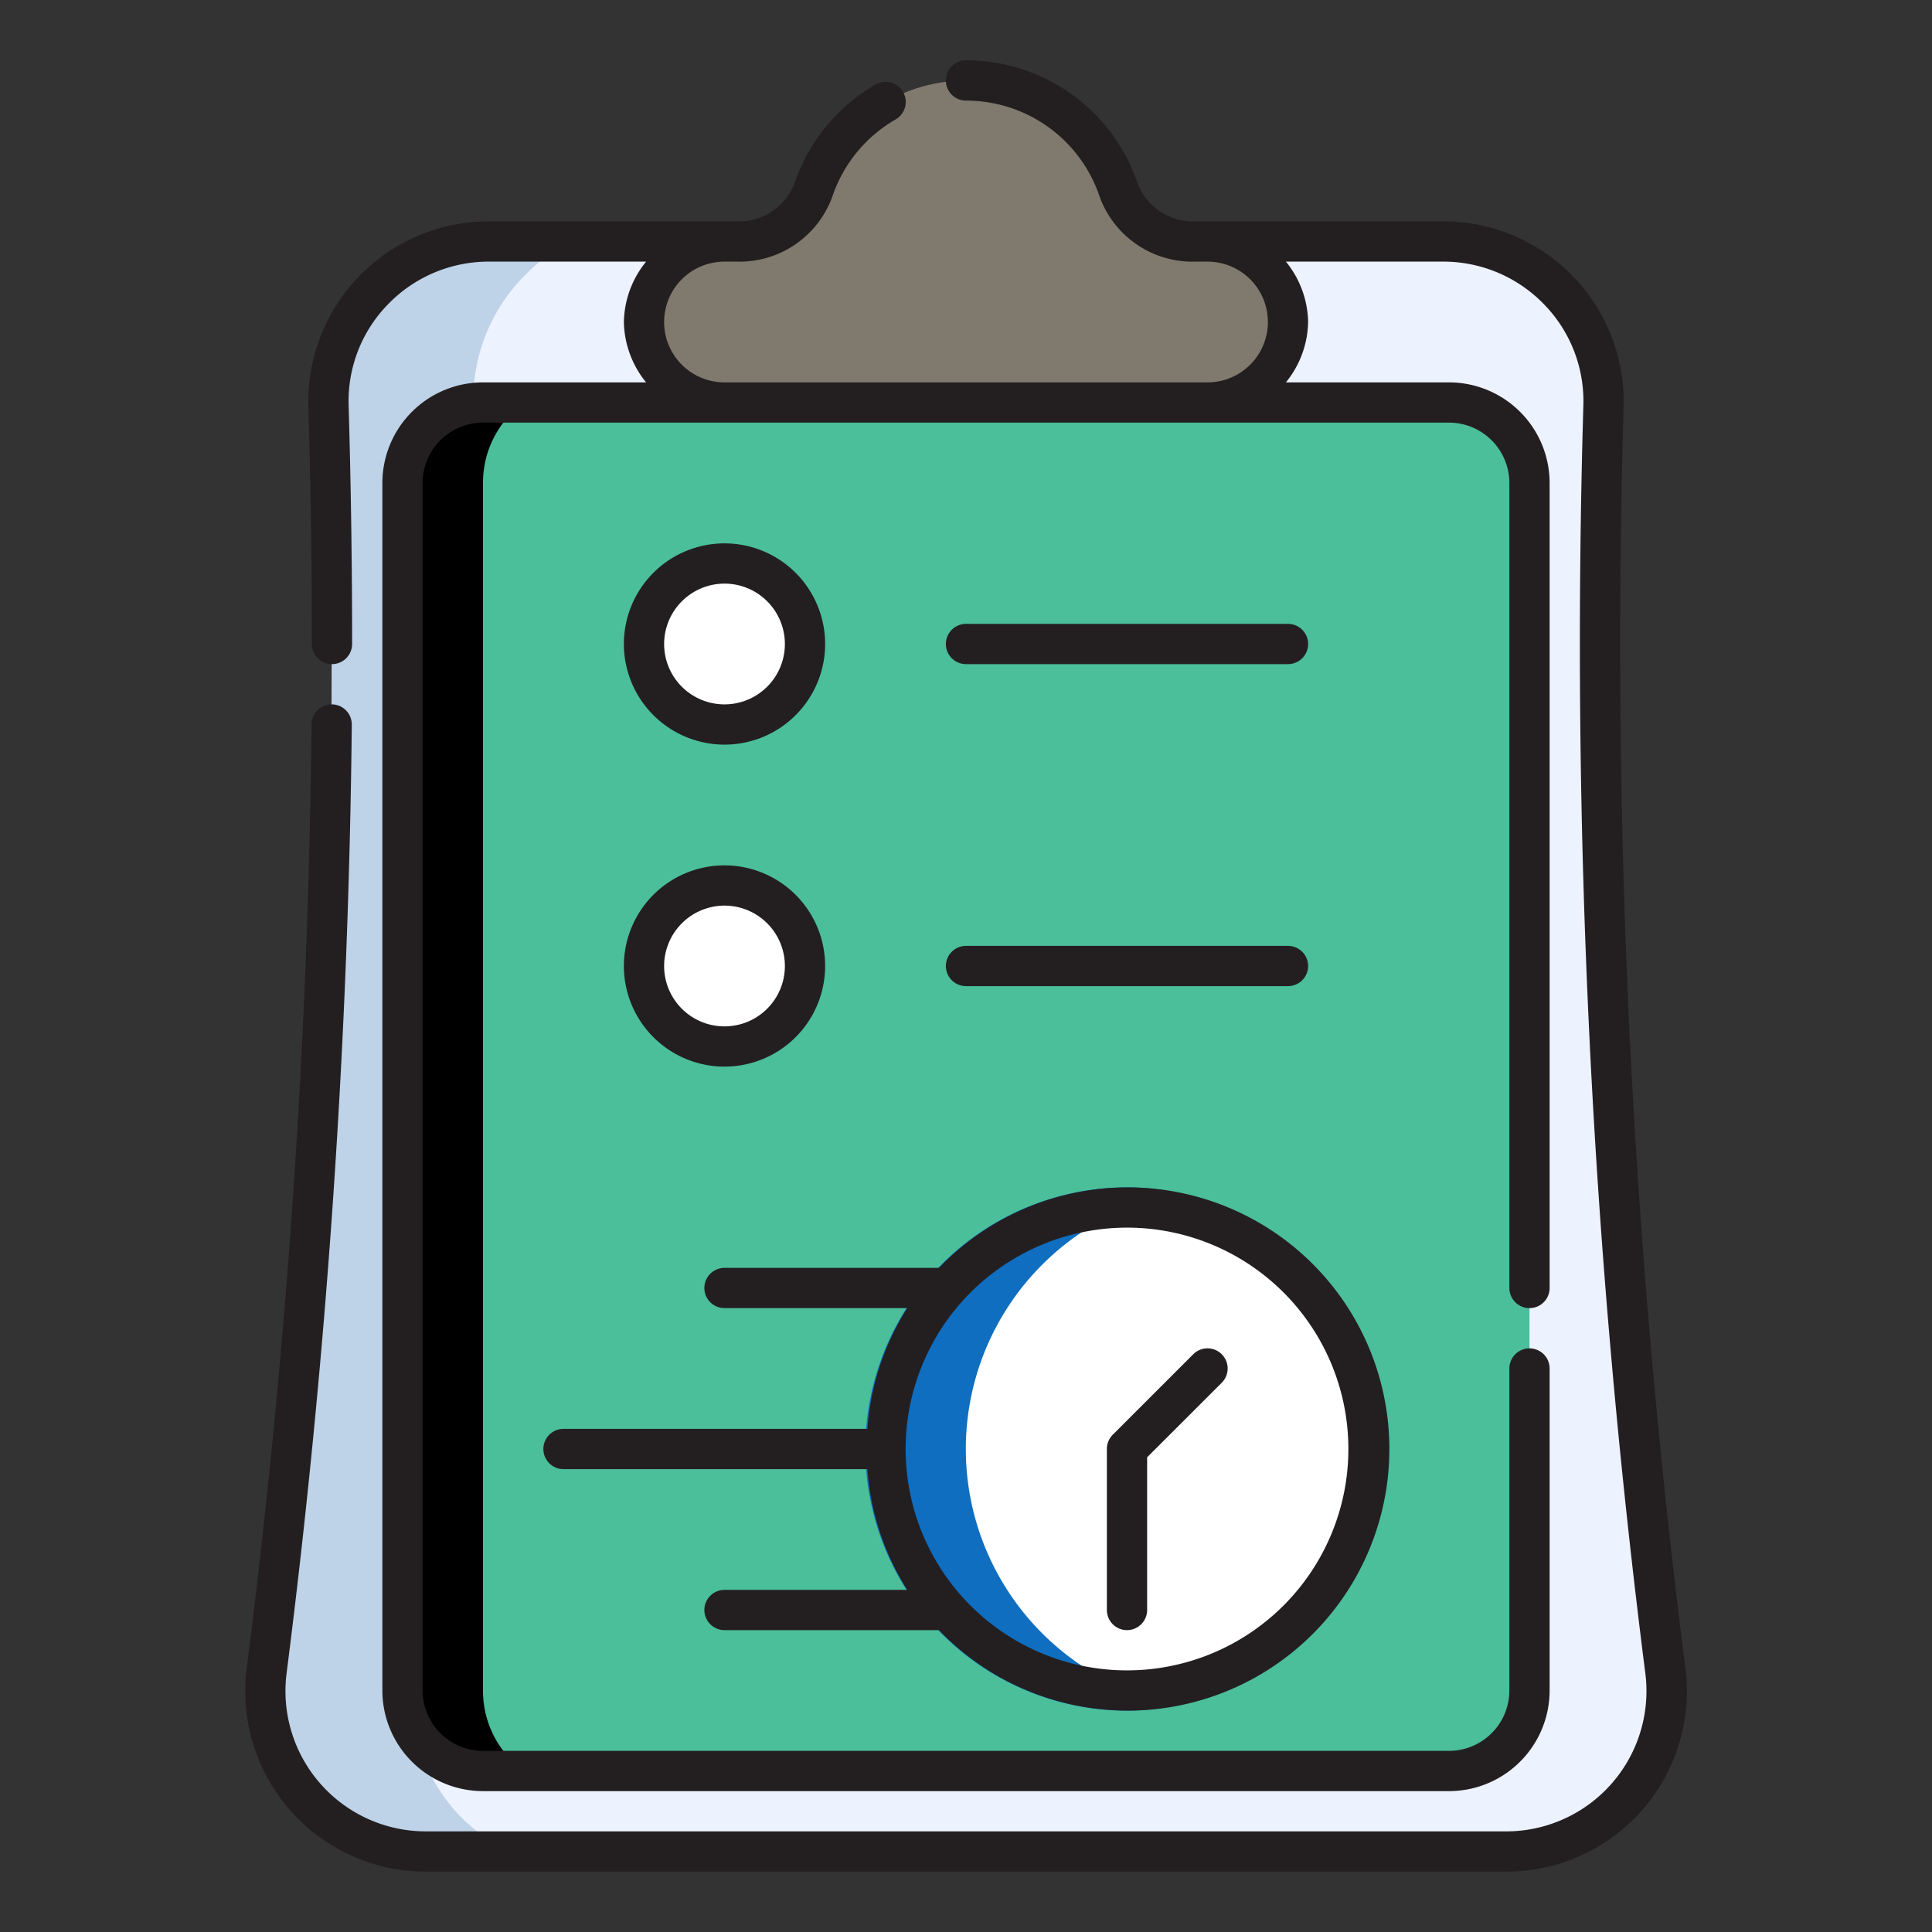 <svg xmlns="http://www.w3.org/2000/svg" xmlns:xlink="http://www.w3.org/1999/xlink" width="512" height="512" x="0" y="0" viewBox="0 0 24 24" style="enable-background:new 0 0 512 512" xml:space="preserve" class=""><rect x="0" y="0" width="24" height="24" fill="#333333" stroke="none"/><g><g data-name="Layer 5"><path fill="#edf2ff" d="M5.294 23a1.992 1.992 0 0 1-1.981-2.246A100.904 100.904 0 0 0 4.08 5.047 1.99 1.99 0 0 1 6.078 3h11.844a1.991 1.991 0 0 1 1.997 2.047c-.077 2.65-.05 5.325.081 7.953.128 2.575.36 5.184.688 7.755A1.992 1.992 0 0 1 18.706 23z" opacity="1" data-original="#edf2ff" class=""></path><path fill="#bed2e8" d="M6.51 3.43a2.199 2.199 0 0 0-.63 1.62c.07 2.65.05 5.32-.08 7.94-.13 2.56-.36 5.17-.69 7.73a2.273 2.273 0 0 0 .54 1.77 2.338 2.338 0 0 0 .66.51H5.29a1.997 1.997 0 0 1-1.98-2.25 100.28 100.28 0 0 0 .77-15.7 1.967 1.967 0 0 1 .56-1.44A1.996 1.996 0 0 1 6.08 3h1.01a2.185 2.185 0 0 0-.58.43z" opacity="1" data-original="#bed2e8" class=""></path><path fill="#807a6e" d="M9 5a1 1 0 0 1 0-2h.148a.991.991 0 0 0 .954-.632 2.001 2.001 0 0 1 3.796 0 .99.99 0 0 0 .954.632H15a1 1 0 0 1 0 2z" opacity="1" data-original="#807a6e" class=""></path><rect width="14" height="17" x="5" y="5" fill="#4bbe9a" rx="1" opacity="1" data-original="#f0e486" class=""></rect><path fill="#000000" d="M6.51 22H6a1.003 1.003 0 0 1-1-1V6a1.003 1.003 0 0 1 1-1h.51A1.226 1.226 0 0 0 6 6v15a1.226 1.226 0 0 0 .51 1z" opacity="1" data-original="#d9ce79" class=""></path><g fill="#fa8f82"><circle cx="9" cy="8" r="1" fill="#ffffff" opacity="1" data-original="#fa8f82" class=""></circle><circle cx="9" cy="12" r="1" fill="#ffffff" opacity="1" data-original="#fa8f82" class=""></circle><circle cx="14" cy="18" r="3" fill="#ffffff" opacity="1" data-original="#fa8f82" class=""></circle></g><path fill="#0f6ebf" d="M14.63 21.18a2.704 2.704 0 0 1-.63.07 3.25 3.25 0 0 1 0-6.5 2.704 2.704 0 0 1 .63.07 3.237 3.237 0 0 0 0 6.36z" opacity="1" data-original="#e68477" class=""></path></g><g fill="#231f20" data-name="Layer 9"><path d="M20.25 12.987c-.13-2.62-.158-5.29-.081-7.932a2.24 2.24 0 0 0-2.247-2.305h-3.07a.738.738 0 0 1-.716-.461A2.248 2.248 0 0 0 12 .75a.25.25 0 0 0 0 .5 1.748 1.748 0 0 1 1.661 1.196 1.227 1.227 0 0 0 1.19.804H15a.75.75 0 0 1 0 1.5H9a.75.75 0 0 1 0-1.5h.148a1.227 1.227 0 0 0 1.19-.803 1.752 1.752 0 0 1 .787-.963.25.25 0 1 0-.25-.433 2.254 2.254 0 0 0-1.01 1.238.739.739 0 0 1-.717.461h-3.07a2.24 2.24 0 0 0-2.247 2.305c.028.961.043 1.952.043 2.945a.25.25 0 0 0 .5 0c0-.998-.015-1.994-.043-2.96a1.72 1.72 0 0 1 .489-1.26 1.738 1.738 0 0 1 1.258-.53h1.948A1.223 1.223 0 0 0 7.75 4a1.223 1.223 0 0 0 .276.75H6A1.251 1.251 0 0 0 4.75 6v15A1.251 1.251 0 0 0 6 22.25h12A1.251 1.251 0 0 0 19.25 21v-4a.25.25 0 0 0-.5 0v4a.751.751 0 0 1-.75.75H6a.751.751 0 0 1-.75-.75V6A.751.751 0 0 1 6 5.25h12a.751.751 0 0 1 .75.75v10a.25.25 0 0 0 .5 0V6A1.251 1.251 0 0 0 18 4.75h-2.026A1.223 1.223 0 0 0 16.25 4a1.223 1.223 0 0 0-.276-.75h1.948a1.738 1.738 0 0 1 1.258.53 1.72 1.72 0 0 1 .489 1.26 101.137 101.137 0 0 0 .77 15.747 1.743 1.743 0 0 1-1.733 1.963H5.294a1.743 1.743 0 0 1-1.734-1.963 101.374 101.374 0 0 0 .81-11.785.25.25 0 0 0-.248-.252H4.12a.25.25 0 0 0-.25.247 100.387 100.387 0 0 1-.805 11.725 2.242 2.242 0 0 0 2.23 2.528h13.412a2.242 2.242 0 0 0 2.23-2.527 100.378 100.378 0 0 1-.686-7.736z" fill="#231f20" opacity="1" data-original="#231f20" class=""></path><path d="M9 19.75a.25.25 0 0 0 0 .5h2.664a3.25 3.25 0 1 0 0-4.5H9a.25.25 0 0 0 0 .5h2.27a3.222 3.222 0 0 0-.495 1.5H7a.25.25 0 0 0 0 .5h3.775a3.222 3.222 0 0 0 .495 1.5zm5-4.5A2.75 2.75 0 1 1 11.25 18 2.753 2.753 0 0 1 14 15.25z" fill="#231f20" opacity="1" data-original="#231f20" class=""></path><path d="M14 20.25a.25.25 0 0 0 .25-.25v-1.897l.927-.926a.25.25 0 0 0-.354-.354l-1 1a.25.25 0 0 0-.073.177v2a.25.25 0 0 0 .25.25zM9 9.25A1.25 1.25 0 1 0 7.75 8 1.251 1.251 0 0 0 9 9.25zm0-2a.75.75 0 1 1-.75.75.751.751 0 0 1 .75-.75zM12 8.25h4a.25.25 0 0 0 0-.5h-4a.25.25 0 0 0 0 .5zM9 13.25A1.25 1.25 0 1 0 7.75 12 1.251 1.251 0 0 0 9 13.25zm0-2a.75.75 0 1 1-.75.75.751.751 0 0 1 .75-.75zM12 12.25h4a.25.25 0 0 0 0-.5h-4a.25.25 0 0 0 0 .5z" fill="#231f20" opacity="1" data-original="#231f20" class=""></path></g></g></svg>